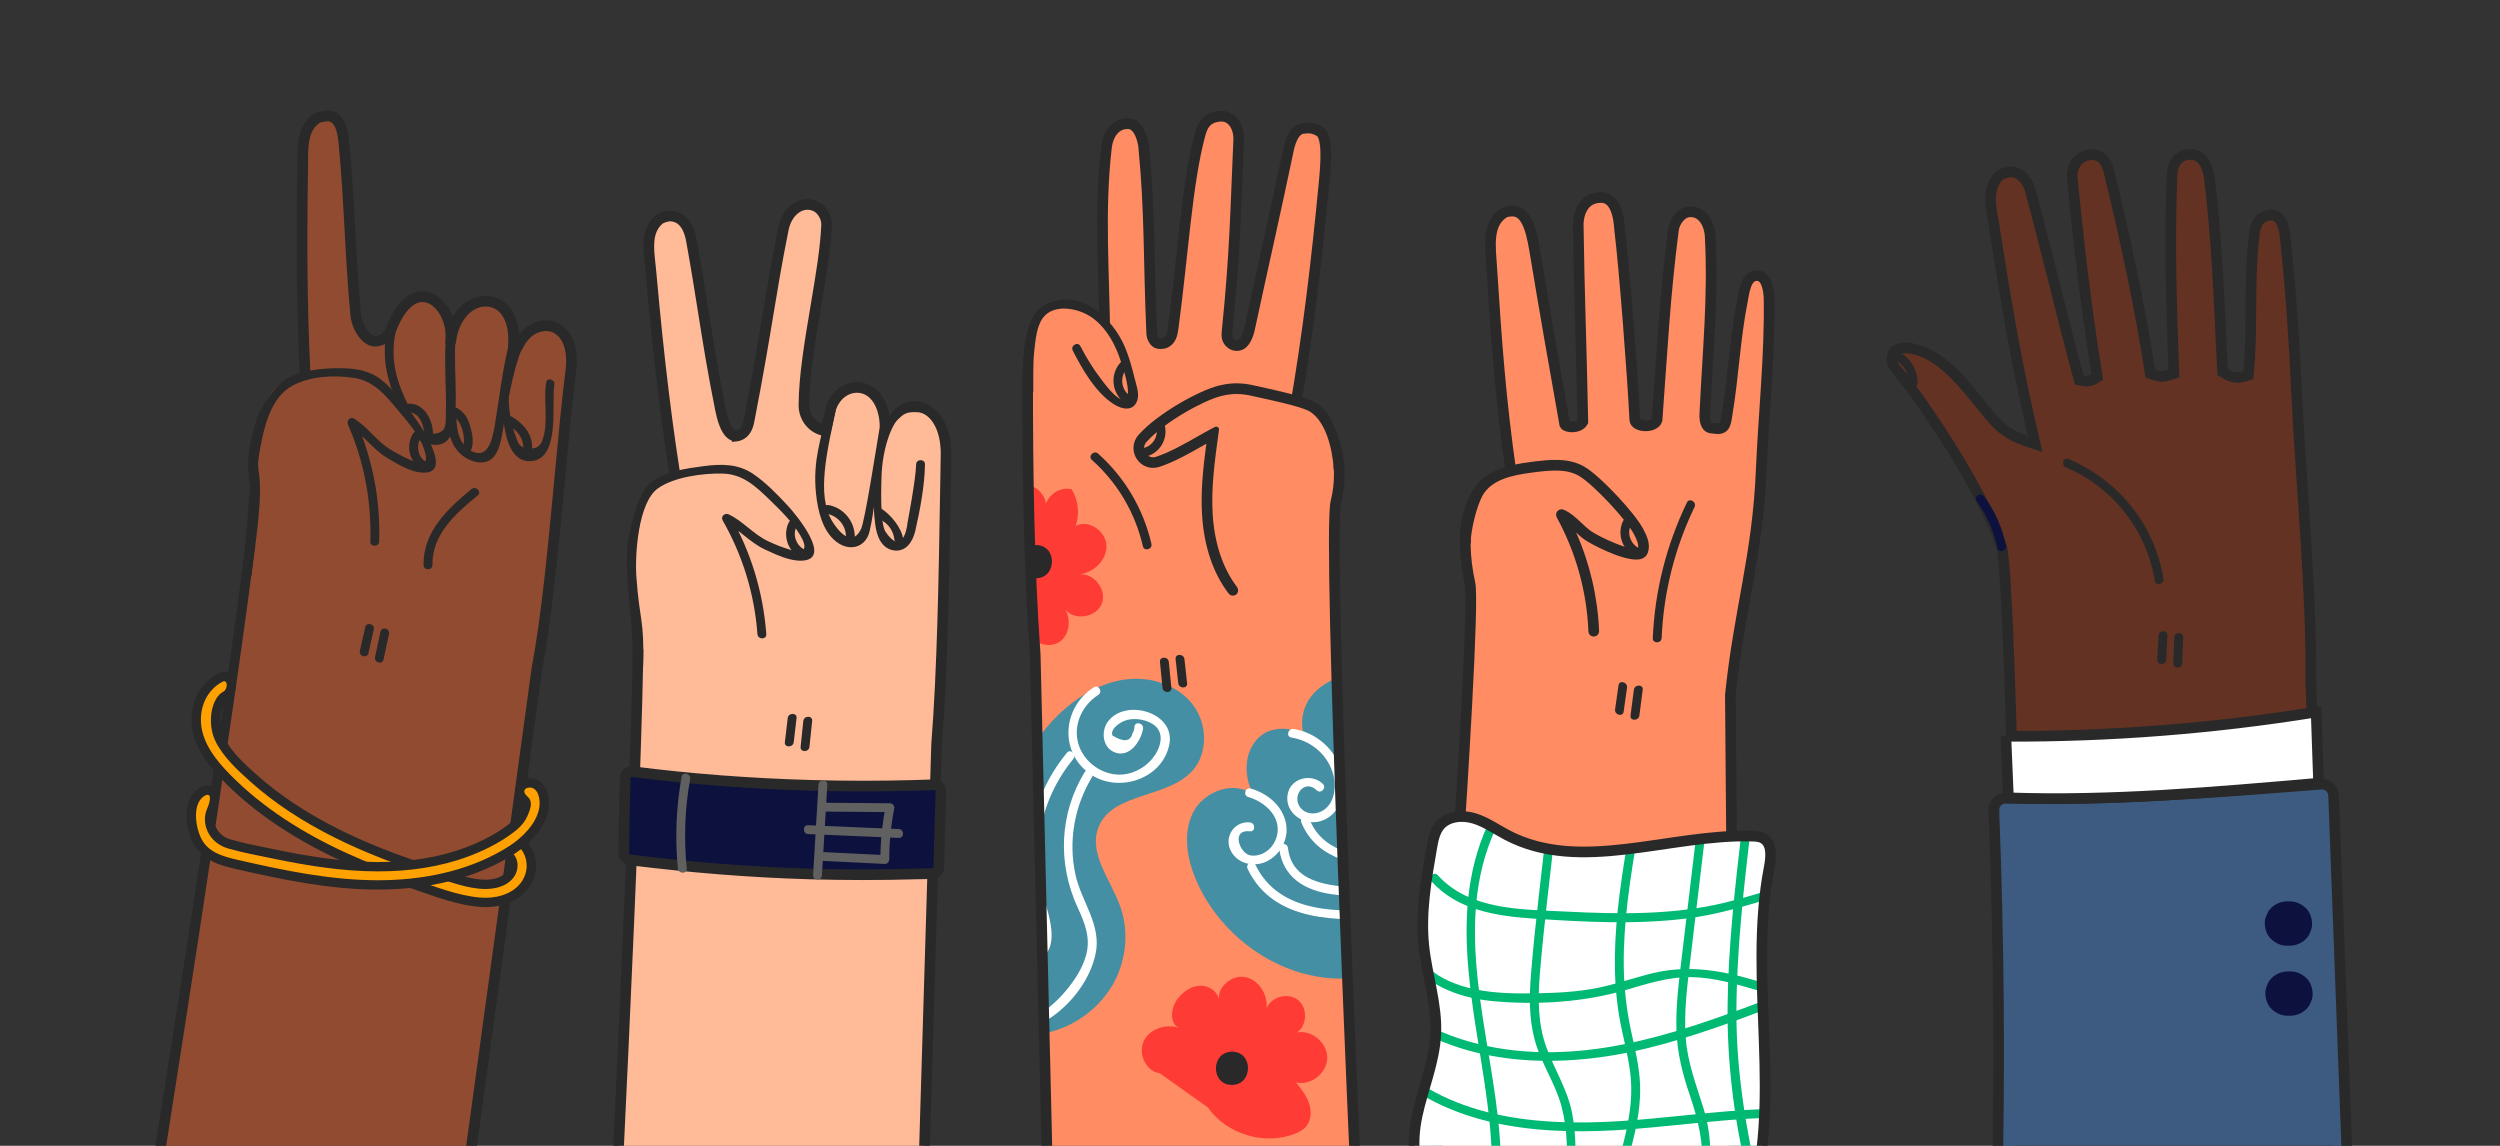 <?xml version="1.0" encoding="UTF-8"?><svg id="Layer_1" xmlns="http://www.w3.org/2000/svg" xmlns:xlink="http://www.w3.org/1999/xlink" viewBox="0 0 1200 550"><rect x="0" y="0" width="1200" height="550" fill="#333333" stroke="none"/><defs><style>.cls-1,.cls-2{fill:none;}.cls-3{clip-path:url(#clippath);}.cls-4,.cls-5,.cls-6,.cls-7,.cls-2{stroke:#292929;stroke-miterlimit:10;stroke-width:5.12px;}.cls-4,.cls-8{fill:#fff;}.cls-5,.cls-9{fill:#ff8c62;}.cls-10{fill:#00b972;}.cls-11{fill:#ff3b35;}.cls-12{fill:#ffa100;}.cls-13{fill:#ffba97;}.cls-14{fill:#914b31;}.cls-15,.cls-6{fill:#0c113e;}.cls-16{fill:#292929;}.cls-17{fill:#633223;}.cls-18{fill:#606060;}.cls-19{fill:#448fa3;}.cls-7{fill:#3d5a80;}.cls-20{clip-path:url(#clippath-4);}.cls-21{clip-path:url(#clippath-3);}.cls-22{clip-path:url(#clippath-5);}.cls-23{clip-path:url(#clippath-10);}</style><clipPath id="clippath"><rect class="cls-1" width="1200" height="550"/></clipPath><clipPath id="clippath-3"><path class="cls-5" d="M503.27,583.13l-6.37-268.73c-3.03-41.66-3.64-88.1-3.64-129.87,0-47.86,18.36-39.64,21.73-19.36,9.53-.82,5.83-.5,15.36-1.32-.33-33.26-2.82-62.2,.74-93.08,.71-6.14,4.22-11.7,10.65-11.4,5.23,.24,7,8.71,7.21,10.88,3.16,32.32,2.32,55,3.88,89.92,.07,1.65,.8,3.22,2.1,4.24,1.02,.8,3.39,.68,4.64,.02,2.43-1.29,3.11-3.86,3.48-6.58,4.7-34.64,6.67-70.29,13.1-93.71,1.84-6.69,5.57-7.97,9.25-8.32,6.4-.61,9.42,5.77,9.18,11.32-1.44,32.26-1.7,54.14-5.52,91.29-.28,2.74-.4,4.61,1.71,6.38,1.47,1.24,3.53,1.42,5.13,.43,1.91-1.19,3.3-4.69,3.77-6.89,6.75-31.45,12.16-54.77,18.75-86.24,.46-2.19,2.23-10.59,7.81-10.53,1.14,.01,3.46-.74,7.25,1.53,4.09,2.45,2.92,16,2.05,25.12-3.53,36.91-7.7,72.31-14.12,109.12,14.07-5.52,25.88,19.47,19.83,43.57-4.23,16.85,10,334.68,10,334.68l-147.94,7.55Z"/></clipPath><clipPath id="clippath-4"><path class="cls-11" d="M556.67,515.16c-6.66-.87-10.57-9.46-7.63-15.5,2.94-6.04,11.03-8.53,17.3-6.11-5.3-1.88-4.44-9.96-.92-14.34,2.67-3.32,6.52-5.99,10.78-6.09,4.26-.1,8.69,3.06,8.96,7.31-1.19-6.55,6.01-12.69,12.54-11.43,6.53,1.26,10.93,8.4,10.24,15.02,2.22-5.61,10.32-7.79,15.06-4.05,4.74,3.73,4.51,12.12-.42,15.59,7.14-1.32,14.65,5.06,14.5,12.32-.15,7.26-7.93,13.32-15,11.7,2.53,3.16,5.11,6.42,6.36,10.28,1.24,3.85,.87,8.5-1.97,11.39-1.3,1.32-3.01,2.18-4.73,2.87-14.62,5.87-32.95,.38-41.95-12.56l-23.12-16.41Z"/></clipPath><clipPath id="clippath-5"><path class="cls-11" d="M495.5,305.21c2.38,4.85,9.78,5.8,13.87,2.27,4.1-3.53,4.65-10.14,1.98-14.84,4.6,5.45,14.95,3.71,17.53-2.94,2.58-6.65-3.9-14.9-10.97-13.98,6.96-.74,13.41-6.8,13.19-13.8-.22-6.99-8.63-12.8-14.78-9.46,2-5.75,1.28-12.39-1.91-17.58-6.35-1.78-13.53,4.24-12.88,10.8,2.06-4.83-1.58-10.65-6.49-12.49-4.91-1.85-10.46-.63-15.3,1.39-6.2,2.6-11.86,6.5-16.47,11.39l32.23,59.24Z"/></clipPath><clipPath id="clippath-10"><path class="cls-4" d="M687.39,573.32c-9.42-9.53-9.96-24.76-7.16-37.87,2.8-13.1,8.32-25.72,8.94-39.1,.67-14.33-4.32-28.29-5.76-42.56-1.58-15.64,1.12-31.37,3.82-46.86,.66-3.8,1.41-7.79,3.91-10.72,3.84-4.51,10.76-5.1,16.43-3.4,5.67,1.71,10.57,5.25,15.81,8,35.23,18.52,77.85-.58,117.64,.52,1.82,.05,3.71,.16,5.29,1.05,4.47,2.51,3.88,9,2.91,14.04-10.51,54.58,7.47,112.97-10.16,165.69-1.15,3.44-2.57,7-5.43,9.24-3.08,2.41-7.23,2.81-11.13,3.07-38.04,2.53-76.38,.36-113.9-6.42l-21.21-14.69Z"/></clipPath></defs><g class="cls-3"><g><g><path class="cls-17" d="M1118.78,595.85l-9.6-268.64c.55-41.76-4.8-96.39-6.78-138.11-1.27-26.86-2.63-47.86-5.46-74.6-.32-3.01-1.04-11.62-7-11.25-7.87,.48-7.81,8.49-8.31,13.18-2.13,20.34-.3,43.28-2.42,63.62-4.71,1.57-7.21,1.88-12.38-1.52-1.63-33.07-2.6-62.21-6.25-92.5-.74-6.13-3.4-12.26-9.83-11.91-5.14,.28-7.98,4.51-8.18,9.73-1.29,34.83-.27,61.63,.88,95.45-4.08,1.12-5.05,2.41-11.31,.04-5.2-33.49-11.85-63.87-19.93-97.39-.49-2.03-2.61-8.64-9.31-7.61-6.35,.98-8.75,6.45-8.18,11.97,3.46,33.23,5.9,56.41,11.99,94.74-3.36,2.33-5.76,2.09-8.68,1.37-8.69-31.94-15-59.76-23.69-91.71-.57-2.08-3.52-8.02-8.99-8.21-1.27-.04-4.57,.77-5.49,1.64-6.88,6.46-3.91,16.47-2.5,25.5,5.72,36.63,10.91,67.16,19.51,103.53-14.37-4.67-16.76-7.35-26.46-19.37-9.05-11.21-20.46-25.57-34.83-26.74-3.01-.25-6.57,.33-7.31,4.07-.4,2.01,.23,4.08,1.54,5.65,15.9,18.99,43.45,61.93,50.93,85.63,5.23,16.57,9.89,334.68,9.89,334.68l148.13-1.25Z"/><path class="cls-2" d="M1118.78,595.85l-9.6-268.64c.55-41.76-4.8-96.39-6.78-138.11-1.27-26.86-2.63-47.86-5.46-74.6-.32-3.01-1.04-11.62-7-11.25-7.87,.48-7.81,8.49-8.31,13.18-2.13,20.34-.3,43.28-2.42,63.62-4.71,1.57-7.21,1.88-12.38-1.52-1.63-33.07-2.6-62.21-6.25-92.5-.74-6.13-3.4-12.26-9.83-11.91-5.14,.28-7.98,4.51-8.18,9.73-1.29,34.83-.27,61.63,.88,95.45-4.08,1.12-5.05,2.41-11.31,.04-5.2-33.49-11.85-63.87-19.93-97.39-.49-2.03-2.61-8.64-9.31-7.61-6.35,.98-8.75,6.45-8.18,11.97,3.46,33.23,5.9,56.41,11.99,94.74-3.36,2.33-5.76,2.09-8.68,1.37-8.69-31.94-15-59.76-23.69-91.71-.57-2.08-3.52-8.02-8.99-8.21-1.27-.04-4.57,.77-5.49,1.64-6.88,6.46-3.91,16.47-2.5,25.5,5.72,36.63,10.91,67.16,19.51,103.53-14.37-4.67-16.76-7.35-26.46-19.37-9.05-11.21-20.46-25.57-34.83-26.74-3.01-.25-6.57,.33-7.31,4.07-.4,2.01,.23,4.08,1.54,5.65,15.9,18.99,43.45,61.93,50.93,85.63,5.23,16.57,9.89,334.68,9.89,334.68l148.13-1.25Z"/></g><path class="cls-16" d="M991.67,224.39c22.68,9.48,38.77,30.32,42.68,54.51,.43,2.69,4.53,1.55,4.1-1.13-4.16-25.77-21.65-47.45-45.65-57.48-2.52-1.05-3.62,3.06-1.13,4.1h0Z"/><path class="cls-16" d="M1036.11,305.03c-.2,3.87-.4,7.75-.59,11.63-.14,2.74,4.11,2.73,4.25,0,.2-3.88,.4-7.75,.59-11.63,.14-2.74-4.11-2.73-4.25,0h0Z"/><path class="cls-16" d="M1043.67,305.92c-.16,4.15-.32,8.31-.48,12.46-.11,2.74,4.15,2.73,4.25,0,.16-4.15,.32-8.31,.48-12.46,.11-2.74-4.15-2.73-4.25,0h0Z"/><path class="cls-15" d="M948.77,240.55c5,6.76,8.3,14.19,9.95,22.44,.54,2.68,4.64,1.55,4.1-1.13-1.71-8.55-5.19-16.44-10.37-23.46-1.61-2.18-5.3-.06-3.67,2.15h0Z"/><path class="cls-16" d="M908.75,172.2c4.67,2.21,7.52,6.7,7.38,11.89-.08,2.74,4.17,2.73,4.25,0,.18-6.57-3.53-12.74-9.48-15.56-2.46-1.16-4.62,2.5-2.15,3.67h0Z"/><g><path class="cls-9" d="M832.98,626.41l-2.4-292.79c4.31-41.54,13.03-66.32,14.81-108.04,1.15-26.86,4.18-54.88,3.77-81.77-.05-3.02-.66-11.91-6.15-11.54-5.19,.35-5.86,8.18-6.77,12.81-3.44,17.46-4.2,35.49-7.14,53.24-.76,4.61-.77,7.93-5.42,7.39-.63-.07-1.32-.15-2.32-.27-2.72-.32-3.17-3.97-3.05-6.7,1.46-31.21,4.11-55.86,2.58-85.29-.32-6.17-3.9-12.46-10.3-11.73-2,.23-3.56,1.44-4.68,2.77-1.4,1.66-2.38,3.68-2.66,5.84-4.11,31.92-5.25,55.76-7.87,91.28-1.26,3.96-10.62,3.51-10.69-.16-.9-19.89-5.11-74.01-7.19-90.59-.26-2.07-.41-16.07-8.95-16.07-9.55,0-11.06,9.56-11.01,13.08,.46,33.4,1.45,55.71,2.22,94.6-1.94,3.34-8.02,2.77-8.68,1.24-5.78-32.6-9.04-50.98-14.45-83.64-1.93-11.64-4.69-19.31-11.38-18.72-1.26,.11-2.47,.24-3.53,.92-7.99,5.17-6.34,16.3-5.75,25.42,2.4,37,4.21,63.34,9.5,100.33-22.11,1.02-25.2,27.84-19.88,52.11,.93,4.24,.13,27.25-1.6,59.38-5.18,96.39-18.66,274.84-18.66,274.84l147.64,12.08Z"/><path class="cls-2" d="M832.98,626.41l-2.4-292.79c4.31-41.54,13.03-66.32,14.81-108.04,1.15-26.86,4.18-54.88,3.77-81.77-.05-3.02-.66-11.91-6.15-11.54-5.19,.35-5.86,8.18-6.77,12.81-3.44,17.46-4.2,35.49-7.14,53.24-.76,4.61-.77,7.93-5.42,7.39-.63-.07-1.32-.15-2.32-.27-2.72-.32-3.17-3.97-3.05-6.7,1.46-31.21,4.11-55.86,2.58-85.29-.32-6.17-3.9-12.46-10.3-11.73-2,.23-3.56,1.44-4.68,2.77-1.4,1.66-2.38,3.68-2.66,5.84-4.11,31.92-5.25,55.76-7.87,91.28-1.26,3.96-10.62,3.51-10.69-.16-.9-19.89-5.11-74.01-7.19-90.59-.26-2.07-.41-16.07-8.95-16.07-9.55,0-11.06,9.56-11.01,13.08,.46,33.4,1.45,55.71,2.22,94.6-1.94,3.34-8.02,2.77-8.68,1.24-5.78-32.6-9.04-50.98-14.45-83.64-1.93-11.64-4.69-19.31-11.38-18.72-1.26,.11-2.47,.24-3.53,.92-7.99,5.17-6.34,16.3-5.75,25.42,2.4,37,4.21,63.34,9.5,100.33-22.11,1.02-25.2,27.84-19.88,52.11,.93,4.24,.13,27.25-1.6,59.38-5.18,96.39-18.66,274.84-18.66,274.84l147.64,12.08Z"/></g><path class="cls-16" d="M776.88,328.95c-.55,3.84-1.09,7.68-1.64,11.53-.38,2.68,3.72,3.83,4.1,1.13,.55-3.84,1.09-7.68,1.64-11.52,.38-2.68-3.72-3.83-4.1-1.13h0Z"/><path class="cls-16" d="M784.25,331.09c-.53,4.12-1.07,8.24-1.6,12.37-.35,2.7,3.9,2.68,4.25,0,.53-4.12,1.07-8.25,1.6-12.37,.35-2.71-3.9-2.68-4.25,0h0Z"/><path class="cls-9" d="M703.43,256.95c0-6.61,2.74-14.39,5.94-20.17,4.9-8.86,15.72-11.16,25.77-12.44,8.35-1.06,17.32-2.24,24.49,2.16,7.11,4.37,23.05,21.35,26.95,28.74,1.53,2.9,3.1,6.24,1.99,9.32-1.89,5.24-21.44-4.16-26.05-7.29-4.56-3.09-7.88-8-12.91-10.2-.06-.03-.12,.04-.09,.09,9.38,17.09,14.74,36.38,15.52,55.87"/><path class="cls-16" d="M765,305.54c-1.37,0-2.5-1.08-2.56-2.46-.76-19.07-6.02-38-15.2-54.73-.54-.99-.39-2.21,.36-3.04,.76-.83,1.96-1.08,2.99-.64,3.4,1.48,5.99,3.93,8.49,6.3,1.62,1.53,3.15,2.98,4.84,4.12,1.76,1.19,6.63,3.82,11.96,5.92,6.56,2.59,9.52,2.64,10.31,2.41,.59-2.03-.62-4.59-1.91-7.04-3.69-7-19.26-23.59-26.02-27.75-6.35-3.9-14.62-2.85-22.63-1.83l-.2,.03c-9.88,1.25-19.61,3.47-23.85,11.13-2.71,4.91-5.66,16.47-5.67,22.95,0,1.41-.99-3.05-2.4-3.05l-.12,1.6c-1.41,0-2.56-1.15-2.56-2.56,0-6.33,2.35-14.33,6.26-21.41,5.35-9.67,16.47-12.31,27.69-13.74l.2-.03c8.47-1.07,18.07-2.29,25.95,2.55,7.58,4.66,23.73,21.88,27.87,29.72,1.79,3.4,3.58,7.36,2.13,11.39-.5,1.37-1.6,2.4-3.1,2.89-.71,.23-1.54,.33-2.45,.33-7.72,0-21.68-7.46-24.34-9.27-1.64-1.12-3.11-2.41-4.5-3.72,6.59,14.87,10.37,31.02,11.02,47.26,.06,1.41-1.04,2.6-2.46,2.66-.03,0-.07,0-.1,0Z"/><path class="cls-16" d="M779.18,249.85c-3.03,6.01-.86,13.59,5.14,16.83,2.41,1.3,4.56-2.37,2.15-3.67-3.87-2.09-5.63-7.01-3.61-11.01,1.23-2.44-2.44-4.59-3.67-2.15h0Z"/><g><path class="cls-9" d="M503.27,583.13l-6.37-268.73c-3.03-41.66-3.64-88.1-3.64-129.87,0-47.86,18.36-39.64,21.73-19.36,9.53-.82,5.83-.5,15.36-1.32-.33-33.26-2.82-62.2,.74-93.08,.71-6.14,4.22-11.7,10.65-11.4,5.23,.24,7,8.71,7.21,10.88,3.16,32.32,2.32,55,3.88,89.92,.07,1.65,.8,3.22,2.1,4.24,1.02,.8,3.39,.68,4.64,.02,2.43-1.29,3.11-3.86,3.48-6.58,4.7-34.64,6.67-70.29,13.1-93.71,1.84-6.69,5.57-7.97,9.25-8.32,6.4-.61,9.42,5.77,9.18,11.32-1.44,32.26-1.7,54.14-5.52,91.29-.28,2.74-.4,4.61,1.71,6.38,1.47,1.24,3.53,1.42,5.13,.43,1.91-1.19,3.3-4.69,3.77-6.89,6.75-31.45,12.16-54.77,18.75-86.24,.46-2.19,2.23-10.59,7.81-10.53,1.14,.01,3.46-.74,7.25,1.53,4.09,2.45,2.92,16,2.05,25.12-3.53,36.91-7.7,72.31-14.12,109.12,14.07-5.52,25.88,19.47,19.83,43.57-4.23,16.85,10,334.68,10,334.68l-147.94,7.55Z"/><g class="cls-21"><path class="cls-19" d="M652.08,469.12c-31.69,4.42-64.04-16.07-77.29-45.19-4.86-10.68-7.37-23.48-2.1-33.97,5.27-10.49,20.71-15.9,29.32-7.93-5.19-8.65-5.13-20.95,2.13-27.96,7.25-7.02,21.67-5.26,25.21,4.19-6.23-6.19-5.38-17.18,.07-24.06,5.45-6.88,14.27-10.26,22.94-11.68,26.09-4.27,54.16,7.81,68.99,29.7l-69.26,116.9Z"/><path class="cls-19" d="M485.37,494.49c5.06,2.83,11.3,2.6,16.96,1.31,12.96-2.94,24.71-11.21,31.49-22.64,6.77-11.44,8.35-25.92,3.78-38.4-4.62-12.62-15.24-25.25-10.3-37.75,6.61-16.73,32.94-13.67,45.01-27,7.72-8.53,7.24-22.67,.23-31.79-7.01-9.12-19.25-13.3-30.71-12.25-11.45,1.05-22.09,6.78-30.77,14.33-15.95,13.87-26.02,34.3-27.29,55.39-1.28,21.1,6.25,42.59,20.41,58.28l-18.81,40.51Z"/><path class="cls-8" d="M599.19,382.58c7.34,2.12,15.01,8.47,14.04,16.93-.47,4.12-2.87,7.93-6.61,9.95-1.9,1.02-4.67,1.58-6.79,1.04-4.93-1.24-8.96-12.53,.15-11.48,2.71,.31,2.69-3.94,0-4.25-7.1-.82-12.31,6.35-9.51,12.94,2.87,6.78,11.23,8.82,17.5,5.79,6.89-3.34,10.87-11.21,9.22-18.7-1.84-8.34-8.99-14.04-16.88-16.32-2.63-.76-3.76,3.34-1.13,4.1h0Z"/><path class="cls-8" d="M619.83,354.01c9.7,1.56,17.78,8.47,20.22,18.14,1.65,6.53,.13,15.63-7.33,17.92-3.66,1.12-7.53-.15-9.29-3.6-2.85-5.6,3.27-12.36,8.56-7.15,1.95,1.92,4.96-1.08,3.01-3.01-5.41-5.33-15.51-2.97-16.93,4.96-1.59,8.89,7.78,15.31,15.78,12.9,10.12-3.05,12.65-15.01,10.03-24.08-3.06-10.56-12.14-18.45-22.92-20.19-2.68-.43-3.83,3.67-1.13,4.1h0Z"/><path class="cls-8" d="M598.86,417.06c12.23,25.69,43.55,25.35,67.77,23.35,2.71-.22,2.73-4.48,0-4.25-22.73,1.88-52.55,3.03-64.1-21.24-1.18-2.47-4.84-.31-3.67,2.15h0Z"/><path class="cls-8" d="M613.99,407.08c1.63,13.99,12.23,20.34,25.3,22.15,9.49,1.31,19.11,2.16,28.64,3.1,5.04,.49,10.43,1.1,13.31-3.84,1.38-2.37-2.29-4.51-3.67-2.15-2.39,4.09-11.4,1.54-15.03,1.15-5.84-.62-11.67-1.24-17.51-1.87-12.08-1.3-25.12-4.16-26.8-18.55-.31-2.69-4.57-2.72-4.25,0h0Z"/><path class="cls-8" d="M624.62,394.75c7.68,18.79,28.53,21.32,46.44,21.98,2.74,.1,2.73-4.15,0-4.25-15.58-.57-35.5-2.13-42.34-18.86-1.02-2.5-5.14-1.41-4.1,1.13h0Z"/><path class="cls-8" d="M525.03,329.9c-14.7,9.34-16.77,30.32-2.46,41.13,13.29,10.04,35.19,3.5,38.71-13.64,3.16-15.35-20.89-22.4-29.42-11.12-3.34,4.42-2.8,12.02,2.6,14.6,7.35,3.49,13.12-4.84,14.2-11.03,.47-2.68-3.63-3.83-4.1-1.13-.06,1.25-.4,2.41-1.02,3.49-1.06,3.82-4.24,4.11-9.54,.87-1.25-2.93,3.16-5.96,5.3-6.9,4.29-1.87,10.33-1.07,14.19,1.5,6.17,4.1,3.42,11.99-.46,16.58-3.03,3.59-7.19,6.14-11.8,7.17-9.75,2.16-20.17-4.24-23.36-13.57-3.16-9.25,1.31-19.22,9.29-24.29,2.3-1.46,.17-5.14-2.15-3.67h0Z"/><path class="cls-8" d="M520.55,370.75c-12.06,19.92-12.96,43.76-3.3,64.8,3.58,7.79,6.48,14.87,3.92,23.5-2.12,7.11-6.77,13.59-11.74,18.99-9.99,10.84-24.35,17.61-38.91,12.17-2.57-.96-3.67,3.15-1.13,4.1,23.96,8.95,51.49-13.07,56.49-36.44,2.98-13.97-6.86-25.06-9.69-38.15-3.48-16.11-.46-32.79,8.04-46.83,1.42-2.35-2.25-4.49-3.67-2.15h0Z"/><path class="cls-8" d="M495.69,462.25c17.57-6.25,4.5-29.11,2.97-41.13-2.57-20.3,3.51-41.04,16.5-56.81,1.73-2.1-1.27-5.12-3.01-3.01-9.87,11.98-16.05,26.29-17.81,41.74-.88,7.73-.62,15.55,.82,23.2,1.6,8.53,11.97,27.43-.61,31.91-2.56,.91-1.46,5.02,1.13,4.1h0Z"/><g><path class="cls-11" d="M556.67,515.16c-6.66-.87-10.57-9.46-7.63-15.5,2.94-6.04,11.03-8.53,17.3-6.11-5.3-1.88-4.44-9.96-.92-14.34,2.67-3.32,6.52-5.99,10.78-6.09,4.26-.1,8.69,3.06,8.96,7.31-1.19-6.55,6.01-12.69,12.54-11.43,6.53,1.26,10.93,8.4,10.24,15.02,2.22-5.61,10.32-7.79,15.06-4.05,4.74,3.73,4.51,12.12-.42,15.59,7.14-1.32,14.65,5.06,14.5,12.32-.15,7.26-7.93,13.32-15,11.7,2.53,3.16,5.11,6.42,6.36,10.28,1.24,3.85,.87,8.5-1.97,11.39-1.3,1.32-3.01,2.18-4.73,2.87-14.62,5.87-32.95,.38-41.95-12.56l-23.12-16.41Z"/><g class="cls-20"><path class="cls-16" d="M591.28,520.76c10.27,0,10.38-15.95,.12-15.95s-10.38,15.95-.12,15.95h0Z"/><path class="cls-15" d="M495.74,280.46c10.27,0,10.38-15.95,.11-15.95s-10.38,15.95-.11,15.95h0Z"/></g></g><g><path class="cls-11" d="M495.5,305.21c2.38,4.85,9.78,5.8,13.87,2.27,4.1-3.53,4.65-10.14,1.98-14.84,4.6,5.45,14.95,3.71,17.53-2.94,2.58-6.65-3.9-14.9-10.97-13.98,6.96-.74,13.41-6.8,13.19-13.8-.22-6.99-8.63-12.8-14.78-9.46,2-5.75,1.28-12.39-1.91-17.58-6.35-1.78-13.53,4.24-12.88,10.8,2.06-4.83-1.58-10.65-6.49-12.49-4.91-1.85-10.46-.63-15.3,1.39-6.2,2.6-11.86,6.5-16.47,11.39l32.23,59.24Z"/><g class="cls-22"><path class="cls-16" d="M497.19,277.57c10.27,0,10.38-15.95,.11-15.95s-10.38,15.95-.11,15.95h0Z"/></g></g></g><path class="cls-2" d="M503.27,583.13l-6.37-268.73c-3.03-41.66-3.64-88.1-3.64-129.87,0-47.86,18.36-39.64,21.73-19.36,9.53-.82,5.83-.5,15.36-1.32-.33-33.26-2.82-62.2,.74-93.08,.71-6.14,4.22-11.7,10.65-11.4,5.23,.24,7,8.71,7.21,10.88,3.16,32.32,2.32,55,3.88,89.92,.07,1.65,.8,3.22,2.1,4.24,1.02,.8,3.39,.68,4.64,.02,2.43-1.29,3.11-3.86,3.48-6.58,4.7-34.64,6.67-70.29,13.1-93.71,1.84-6.69,5.57-7.97,9.25-8.32,6.4-.61,9.42,5.77,9.18,11.32-1.44,32.26-1.7,54.14-5.52,91.29-.28,2.74-.4,4.61,1.71,6.38,1.47,1.24,3.53,1.42,5.13,.43,1.91-1.19,3.3-4.69,3.77-6.89,6.75-31.45,12.16-54.77,18.75-86.24,.46-2.19,2.23-10.59,7.81-10.53,1.14,.01,3.46-.74,7.25,1.53,4.09,2.45,2.92,16,2.05,25.12-3.53,36.91-7.7,72.31-14.12,109.12,14.07-5.52,25.88,19.47,19.83,43.57-4.23,16.85,10,334.68,10,334.68l-147.94,7.55Z"/></g><path class="cls-16" d="M564.28,316.38c.43,3.86,.86,7.71,1.28,11.57,.3,2.69,4.55,2.72,4.25,0-.43-3.86-.86-7.71-1.28-11.57-.3-2.69-4.55-2.72-4.25,0h0Z"/><path class="cls-16" d="M556.78,317.72c.41,4.14,.81,8.27,1.22,12.41,.27,2.7,4.52,2.73,4.25,0-.41-4.14-.82-8.27-1.22-12.41-.27-2.7-4.52-2.73-4.25,0h0Z"/><path class="cls-9" d="M641.02,222.17c-.78-9.95-2.38-21.35-10.8-26.72-4.26-2.72-9.49-4.71-14.51-5.22-12.63-1.27-18.15-5.75-30.43-2.57-8.53,2.21-27.71,12.58-36.83,22.73-4.77,5.31,.49,13.51,7.27,11.28,9.37-3.08,19.79-9.83,26.55-13.39-1.76,12.85-3.52,25.8-2.73,38.74,.8,12.94,4.35,26.04,12.25,36.32"/><path class="cls-16" d="M591.79,285.91c-.77,0-1.53-.34-2.03-1-7.43-9.67-11.85-22.71-12.77-37.73-.71-11.48,.56-22.94,2.05-34.12,0-.03-.03-.05-.05-.04-.49,.28-.99,.56-1.49,.85-6.16,3.51-13.83,7.88-20.97,10.23-4.14,1.36-8.51-.17-10.89-3.81-2.4-3.67-2.03-8.34,.91-11.61,9.6-10.68,29.29-21.21,38.09-23.49,8.65-2.24,14.17-.95,20.56,.54,3.24,.76,21.64,4.53,26.41,7.57,9,5.74,11.07,17.18,11.97,28.68,.11,1.41-.34,5.5-1.75,5.61-1.42,.11-1.57-1.77-1.68-3.18-.74-9.48-3.83-22.03-11.3-26.79-4.11-2.62-21.58-6.14-24.82-6.9-5.96-1.39-10.67-2.5-18.11-.57-8.31,2.15-26.9,12.32-35.57,21.96-1.69,1.88-1.33,4.02-.43,5.39,.88,1.35,2.66,2.52,5,1.75,6.65-2.18,14.07-6.41,20.03-9.81,2.21-1.26,4.29-2.45,6.12-3.41l2.08-1.09c.97-.51,2.12,.29,1.97,1.38l-.32,2.32c-1.72,12.54-3.49,25.5-2.71,38.24,.86,13.91,4.87,25.93,11.61,34.78,.87,1.14,.8,2.81-.32,3.7-.47,.38-1.04,.56-1.6,.56Z"/><path class="cls-9" d="M493.39,187.66c.16-18.18,1.72-34.82,7.8-38.67,4.58-2.91,10.41-3.56,15.68-2.26,8.25,2.05,14.83,8.56,18.91,16.02,4.39,8.03,6.29,17.17,8.28,26.08,.31,1.39,.1,2.9-.78,4.03-1.55,1.99-3.75,1.32-5.54,.49-10.07-4.68-20.97-26.1-20.97-26.1l-23.39,20.41Z"/><path class="cls-16" d="M495.97,188.42c.08-6.5-.21-13.78,.51-20.25,.54-4.83,1.1-11.68,4.21-15.71,5.24-6.8,16.63-4.53,22.77-.49,6.45,4.24,10.64,11.07,13.36,18.13,.97,2.52,7.71,20.79,2.89,21.75-3.52,.7-9.71-7.94-11.45-10.23-3.66-4.82-6.88-10.06-9.65-15.44-1.25-2.44-4.92-.29-3.67,2.15,4.63,9.02,10.76,19.79,19.39,25.5,3.99,2.64,9.78,4.04,11.62-1.81,1.05-3.34-.72-7.85-1.5-11.07-1.2-4.94-2.55-9.85-4.56-14.54-5.98-13.94-21.29-28.13-37.48-20.48-13.05,6.17-10.99,30.11-11.14,41.72-.03,2.74,4.22,2.74,4.25,0l.45,.76Z"/><path class="cls-16" d="M537.82,174.01c-5.27,5.8-4.17,14.98,2.19,19.47,2.24,1.58,4.37-2.1,2.15-3.67-4.08-2.88-4.66-9.13-1.34-12.8,1.84-2.02-1.16-5.04-3.01-3.01h0Z"/><path class="cls-16" d="M550.3,219.07c6.4-1.63,10.3-8.27,8.85-14.66-.61-2.67-4.71-1.54-4.1,1.13,.95,4.17-1.79,8.38-5.88,9.42-2.65,.68-1.53,4.78,1.13,4.1h0Z"/><path class="cls-16" d="M524.1,220.75c12.38,11.1,20.73,25.23,24.48,41.43,.62,2.66,4.72,1.54,4.1-1.13-3.9-16.85-12.7-31.76-25.57-43.3-2.03-1.82-5.05,1.18-3.01,3.01h0Z"/><path class="cls-16" d="M797.58,306.28c.96-21.92,6.27-43.14,15.8-62.9,1.18-2.45-2.48-4.61-3.67-2.15-9.86,20.45-15.39,42.36-16.38,65.05-.12,2.74,4.13,2.73,4.25,0h0Z"/><g><path class="cls-13" d="M441.48,626.01l8.09-268.69c3.3-41.63,3.76-97.04,4.53-138.8,.46-25.23-20.92-30.23-26.46-14.01-.66,1.93-2.8,1.61-2.83-.24-.42-25.09-27.54-24.07-27.62,.9,0,.97-.92,1.67-1.86,1.45l-.11-.03c-5.6-1.32-9.38-6.4-9.35-12.16,.11-25.67,9.97-62.55,10.89-86.64,.13-3.31-2.17-7.32-5.16-8.74-6.41-3.05-13.76,1.64-15.62,10.9-6.57,32.72-7.55,46.09-16.51,92.29-.95,4.93-3.43,6.63-5.82,7.03-.32,.05,.06,0,0,0-4.82,.29-6.94-8.35-7.89-13.07-5.98-29.5-8.48-50.98-13.86-80.6-1.95-10.76-7.37-11.74-10.16-11.93-1.18-.08-4.37,.88-5.27,1.64-7.15,6.02-4.88,15.92-4.08,24.96,3.3,36.93,7.24,72.36,13.43,109.21-14.03-5.61-26.01,19.3-20.11,43.44,4.12,16.88-12.14,334.61-12.14,334.61l147.89,8.49Z"/><path class="cls-16" d="M443.96,628.72l-153.06-8.79,.13-2.54c5.62-109.77,15.4-320.81,12.21-333.87-4.09-16.73-.1-35.49,9.27-43.64,3.12-2.71,6.62-3.98,10.17-3.74-5.14-31.28-9.12-64.07-12.83-105.65-.11-1.18-.24-2.37-.37-3.56-.89-8.2-1.91-17.48,5.34-23.58,1.49-1.25,5.38-2.36,7.1-2.23,6.69,.47,10.9,5.19,12.5,14.03,2.25,12.4,4.01,23.42,5.7,34.08,2.4,15.09,4.67,29.34,8.14,46.47,2.05,10.1,4.47,10.99,5.14,11.03,.85-.16,2.75-.78,3.56-4.96,4.61-23.77,7.12-38.94,9.33-52.33,2.14-12.92,3.98-24.07,7.18-39.98,1.17-5.81,4.34-10.39,8.71-12.58,3.39-1.7,7.13-1.74,10.52-.12,3.88,1.85,6.78,6.75,6.61,11.15-.43,11.33-2.75,25.09-5.21,39.67-2.76,16.38-5.62,33.32-5.68,46.89-.02,4.24,2.3,7.51,6.04,8.91,2.16-7.77,2.14-10.48,5.15-14.16,2.99-3.67,7.21-5.79,11.55-5.82,.03,0,.06,0,.09,0,6.77,0,14.06,5.15,15.75,16.4,3.2-5.32,8.47-8,14.26-6.98,7.87,1.38,15.68,9.88,15.38,25.77-.11,6.16-.22,12.62-.33,19.29-.65,39.4-1.39,84.05-4.2,119.61l-8.16,271.25Zm-147.68-13.61l142.73,8.2,8.01-266.12v-.06c2.81-35.41,3.55-80.01,4.2-119.35,.11-6.67,.22-13.13,.33-19.29,.24-12.86-5.35-20.33-11.15-20.63-5.47-.29-6.53,.94-9.13,3.11-9.51,7.94-3.76,7.68-5.72,7.37-1.9-.3-3.25-1.95-3.29-4.01-.13-7.63-3.62-15.81-10.97-15.81h-.07c-3.75,.03-7.71,2.48-9.85,7.68-.99,2.4-2.17,11.4-3.15,12.17-.98,.77-2.25,1.05-3.46,.76l-.12-.03c-6.69-1.57-11.34-7.6-11.31-14.66,.06-13.99,2.95-31.14,5.75-47.72,2.43-14.4,4.72-28.01,5.14-39.01,.09-2.35-1.67-5.37-3.7-6.34-1.96-.94-4.05-.91-6.03,.08-2.9,1.45-5.14,4.82-5.98,9.01-3.18,15.82-5.02,26.94-7.15,39.81-2.22,13.42-4.74,28.63-9.36,52.47-1.34,6.9-5.46,8.64-7.85,9.06-.11,.02-.22,.04-.34,.05l-2.47,.26-.09-.62c-5.39-1.92-7.24-11.05-7.99-14.78-3.49-17.23-5.77-31.54-8.18-46.68-1.69-10.63-3.45-21.63-5.68-33.97-1.71-9.41-5.99-9.71-7.82-9.84h0c-.7,0-2.91,.68-3.48,1.07-5.13,4.31-4.34,11.49-3.51,19.08,.13,1.23,.27,2.45,.38,3.66,3.85,43.11,7.98,76.73,13.4,109.01l.75,4.49-4.23-1.69c-3.1-1.24-6.14-.6-9.01,1.9-6.93,6.02-11.68,22.08-7.66,38.56,4.01,16.43-10.3,300.6-11.94,332.81Z"/></g><path class="cls-16" d="M378.1,344.69c-.45,3.85-.9,7.71-1.36,11.56-.32,2.71,3.94,2.69,4.25,0,.45-3.85,.91-7.71,1.36-11.56,.32-2.71-3.94-2.69-4.25,0h0Z"/><path class="cls-16" d="M385.59,346.08c-.43,4.13-.87,8.27-1.3,12.4-.29,2.72,3.97,2.7,4.25,0,.43-4.13,.87-8.27,1.3-12.4,.29-2.72-3.97-2.7-4.25,0h0Z"/><path class="cls-13" d="M306.7,312.01c-.32-13.82-3.18-28.33-3.5-42.16-.15-6.61,2.62-25.7,5.68-31.55,4.69-8.98,15.44-11.54,25.46-13.06,8.32-1.26,17.26-2.66,24.54,1.57,7.22,4.2,23.56,20.79,27.64,28.07,1.6,2.86,3.25,6.16,2.21,9.27-1.76,5.29-21.53-3.64-26.22-6.66-4.69-3.02-8.15-7.92-13.34-9.95,9.86,16.9,15.72,36.11,16.97,55.64l-59.44,8.83Z"/><path class="cls-16" d="M308.69,319.61c.65-22.49-1.68-20.94-3.24-42.9-.73-10.26,.81-35.79,10.52-42.42,7.94-5.42,21.25-7.13,30.59-6.98,9.85,.15,16.06,6,22.72,12.45,5.25,5.09,10.94,10.61,14.69,16.94,1.46,2.46,4.08,7.13-.15,8.12-1.25,.29-3.6-.69-4.76-1.03-3.57-1.03-7.05-2.45-10.41-4.03-7.05-3.31-11.88-9.55-18.85-12.86-1.85-.88-4.02,.95-2.91,2.91,9.6,16.83,15.25,35.24,16.68,54.57,.2,2.71,4.46,2.73,4.25,0-1.49-20.07-7.29-39.23-17.26-56.71-.97,.97-1.94,1.94-2.91,2.91,7.14,3.39,12.17,9.79,19.5,13.16,5.28,2.43,11.8,5.63,17.77,5.38,15.08-.65-2.92-22.23-6.76-26.36-5.08-5.47-10.55-11.15-16.76-15.35-7.11-4.81-15.24-4.77-23.49-3.68-8.73,1.15-18.48,2.42-25.64,8.02-6.42,5.02-10.92,24.84-11.26,32.68-.87,20.18,3.49,35.04,2.62,54.75-.12,2.73,3.11,7.28,3.05,4.53l2.01-4.1Z"/><path class="cls-16" d="M378.57,250.82c-2.88,6.06-.62,13.62,5.48,16.72,2.43,1.24,4.59-2.43,2.15-3.67-3.9-1.98-5.88-6.84-3.95-10.9,1.17-2.46-2.5-4.62-3.67-2.15h0Z"/><path class="cls-16" d="M394.39,206.28c.84,2.29-4.53,13.77-2.7,30.69,.86,7.98,2.97,17.83,9.76,23.07,6.6,5.09,14.17,2.48,15.9-4.85,3.21-13.58,1.21-16.2,2.75-3.57,.65,5.31,2.78,11.63,8.9,12.57,5.9,.91,9.19-4.34,10.34-9.38,2.29-10.08,4.47-21.6,4.65-31.88,.05-2.74-4.2-2.74-4.25,0-.13,7.03-4.1,27.83-4.1,27.83-.34,3.95-2.93,15.79-10.57,4.52-2.72-4.02-2.07-21.92-1.93-26.82,.34-11.86,4.42-24.82,8.91-28.19,1.88-1.41-9.27,1.87-9.69,4.25-1.6,9.22-7.17,45.72-9.11,49.54-4.83,9.49-11.73-.54-13.73-3.76-7.8-12.59-2.55-33.94,2.27-56.14,.58-2.67-5.97,2.02-5.96,4.76l-1.45,7.36Z"/><path class="cls-16" d="M396.54,246.53c5.3,.91,9.38,5.31,9.5,10.76,.06,2.73,4.32,2.74,4.25,0-.17-7.2-5.46-13.63-12.63-14.86-2.68-.46-3.83,3.64-1.13,4.1h0Z"/><path class="cls-16" d="M423.56,249.96c3.16,1.92,5.32,5.16,5.71,8.87,.28,2.7,4.53,2.72,4.25,0-.54-5.25-6.1-12.02-10.63-14.78-2.34-1.43-1.66,4.49,.67,5.92h0Z"/><g><path class="cls-14" d="M221.19,587.75l36.46-266.32c7.68-41.05,11.16-102.04,16.34-143.48,3.13-25.04-18.16-27.39-25.37-11.86-.86,1.85-2.31,1.49-2.17-.35,2.09-28.87-27.36-26.84-30.08-2.02-.11,.96,0,0,.06-1.92,.52-16.65-18.1-32.33-29.05-2.85-1.75,4.71-7.38,4.84-7.43,4.84-4.82-.23-8.72-7.54-9.17-12.35-2.82-29.97-2.8-51.85-5.62-81.82-.21-2.26-.66-13.9-7.77-13.96-1.18-.01-4.29,.45-5.27,1.11-7.75,5.23-6.69,15.27-6.84,24.35-.63,37.07-.46,72.72,1.8,110.01-13.36-7.06-27.9,16.44-24.59,41.07,2.32,17.22-47.47,331.45-47.47,331.45l146.16,24.09Z"/><path class="cls-16" d="M223.37,590.7l-151.27-24.93,.4-2.51c17.2-108.56,50.22-317.55,47.46-330.71-3.63-17.29,4.66-40.17,14.85-47.28,3.39-2.36,6,1.62,9.5,2.23-1.8-31.64-2.29-64.67-1.58-106.42,.02-1.08,.02-2.18,.02-3.29,0-8.34,.01-17.79,7.95-23.14,1.79-1.2,5.74-1.54,6.72-1.55,5.97,.05,9.42,5.36,10.25,15.78,.02,.2,.03,.37,.04,.5,1.42,15.03,2.13,28.24,2.82,41.01,.69,12.72,1.4,25.87,2.8,40.81,.39,4.13,3.73,9.78,6.65,10.03,.57-.03,3.96-.36,5-3.17,6.6-17.77,15.39-18.89,20.04-17.98,5.4,1.06,10,5.82,12.33,12.01,4.13-7.19,11.02-10.56,17.2-10,6.55,.6,13.74,5.85,14.5,18.46,4.31-5.39,10.75-7.96,16.68-6.26,6.44,1.85,12.66,9.12,10.8,23.97-1.9,15.21-3.56,32.9-5.31,51.64-3.03,32.39-6.17,65.88-11.04,91.93l-36.81,268.87Zm-145.42-29.16l141.06,23.25,36.12-263.78v-.06c4.85-25.83,7.97-59.23,11-91.53,1.76-18.77,3.42-36.51,5.33-51.8,1.22-9.74-1.52-16.8-7.14-18.41-4.25-1.22-10.2,1.12-13.38,7.95-1.15,2.47-3.12,2.95-4.46,2.6-1.41-.37-2.76-1.81-2.59-4.21,.76-10.54-3.09-17.75-9.81-18.36-8.26-.76-14.2,7.95-15.17,16.8-.31,2.78-2.55,2.67-2.8,2.65-.1,0-2.49-.24-2.33-2.95,.02-.35,.06-1.04,.09-1.97,.24-7.78-4.35-15.55-9.83-16.62-5.21-1.02-10.4,4.35-14.26,14.74-2.13,5.74-8.42,6.58-9.97,6.51-6.34-.3-11.02-8.74-11.57-14.66-1.42-15.03-2.13-28.24-2.82-41.01-.69-12.72-1.4-25.87-2.8-40.81-.01-.15-.03-.35-.05-.57-.58-7.32-2.33-11.04-5.19-11.07-1.03-.02-3.32,.41-3.87,.7-5.63,3.8-5.64,11.12-5.64,18.87,0,1.13,0,2.26-.02,3.37-.73,43.28-.18,77.15,1.79,109.82l.27,4.54-4.03-2.13c-2.95-1.56-6.04-1.25-9.16,.94-7.52,5.25-13.95,20.72-11.69,37.53,2.26,16.76-42.04,297.82-47.08,329.68ZM246.22,165.16h0Z"/></g><path class="cls-16" d="M175.32,301.04c-.86,3.78-1.71,7.57-2.57,11.35-.6,2.66,3.5,3.8,4.1,1.13,.86-3.78,1.71-7.57,2.57-11.35,.6-2.67-3.49-3.8-4.1-1.13h0Z"/><path class="cls-16" d="M182.62,303.21c-.87,4.07-1.74,8.13-2.61,12.2-.57,2.67,3.53,3.81,4.1,1.13,.87-4.07,1.74-8.13,2.61-12.2,.57-2.67-3.53-3.81-4.1-1.13h0Z"/><path class="cls-14" d="M119.83,262.4c1.14-13.78,3.96-40.3,5.1-54.08,.55-6.59,1.2-13.49,4.86-18.99,5.61-8.44,16.58-9.84,26.7-10.29,8.41-.37,17.45-.82,24.23,4.16,6.73,4.94,21.23,23.16,24.51,30.84,1.29,3.01,2.58,6.47,1.22,9.45-2.31,5.07-21.03-5.9-25.37-9.39-4.34-3.49-7.27-8.74-12.21-11.31,8.01,17.85,11.81,37.57,10.99,57.12l-60.04,2.49Z"/><path class="cls-16" d="M120.63,276.63c2.29-18.15,5.58-38.71,3.53-50.44-.67-3.82,.15-7.72,.77-11.16,1.81-10.02,5.11-24.47,15.58-29.99,8.69-4.58,20.01-5.09,29.53-3.62,9.24,1.42,14.7,7.98,20.37,14.77,4.61,5.53,10.8,12.34,13.13,19.34,3.03,9.1-1.9,7.27-7.21,4.96-3.1-1.35-6.1-3.01-8.99-4.76-6.66-4.05-10.79-10.75-17.38-14.78-1.98-1.21-3.7,1.11-2.91,2.91,7.75,17.75,11.31,36.7,10.7,56.05-.09,2.74,4.17,2.73,4.25,0,.64-20.15-3.21-39.73-11.28-58.2-.97,.97-1.94,1.94-2.91,2.91,6.74,4.12,11.07,11.02,18,15.15,4.86,2.9,11.28,6.9,17.14,7.11,15.33,.57-1.81-23.87-5.1-28.15-4.4-5.74-9.09-11.84-14.77-16.38-6.95-5.56-15.75-5.84-24.27-5.53-8.25,.3-19.27,1.96-25.15,8.11-12.32,12.91-12.45,24.11-13.57,31.85-.72,5,2.08-5.05,1.53,0-1.64,15.16-2.63,30.5-3.9,45.61-.23,2.73-.29,13.6-.06,10.89l2.99,3.35Z"/><path class="cls-16" d="M198.21,208.2c-3.55,5.8-1.67,13.47,3.99,17.14,2.3,1.49,4.44-2.18,2.15-3.67-3.75-2.44-4.77-7.55-2.46-11.32,1.43-2.34-2.24-4.48-3.67-2.15h0Z"/><path class="cls-16" d="M185.69,158.8c-2.8,14.2,.55,25.99,7.09,38.91,1.24,2.44,4.9,.29,3.67-2.15-6-11.86-9.23-22.59-6.66-35.64,.53-2.67-2.13-6.01-2.66-3.32l-1.44,2.19Z"/><path class="cls-16" d="M200.43,210.8c6.62,3.79,14.35,4.7,16.81-4.12,3.5-12.58-.44-35.76,2.02-48.61,.51-2.67-4.22-1.96-4.74,.73-1.37,7.15-.7,21.69-.54,28.94,.08,3.51,.19,7.03,.02,10.54-.12,2.36,.32,5.9-1.09,7.8-1.91,2.59-7.26,2.79-10.33,1.04-2.38-1.36-4.52,2.31-2.15,3.67h0Z"/><path class="cls-16" d="M214.85,197.71c-.19,6.88,.52,14.34,5.55,19.55,3.35,3.47,9.37,6.14,14.12,3.94,5.42-2.51,6.37-12.03,7.23-17.08,4.08-24.18,7.49-36.28,10.98-40.29,3.09-3.56-6.45-4.71-8.02,.17-3.11,9.67-5.62,31.4-7.42,41.24-1.1,5.99-3.17,15.57-11.28,11.07-6.53-3.62-7.08-12.07-6.91-18.61,.07-2.74-4.18-2.74-4.25,0h0Z"/><path class="cls-16" d="M241.22,191.03c-.19,9.22,.87,32.42,14.65,30.19,13.07-2.12,8.76-27.41,10.24-36.46,.44-2.68-3.49-3.83-3.94-1.13-1.45,8.81,1.28,18.92-1.74,27.35-.04,.12-.08,.23-.11,.35v.05c-.6,2.3-2.64,3.86-4.93,3.83-.77-.01-1.54-.02-2.32-.04-1.82-.03-3.51-1.06-4.35-2.75-1.18-2.38-2.03-5.6-2.51-7.21-1.67-5.59-2.17-11.33-2.05-17.15,.06-2.74-2.58-1.68-2.64,1.05l-.33,1.92Z"/><path class="cls-16" d="M196.38,198c5.07-.06,7.33,6.64,7.24,10.79-.06,2.74,4.19,2.74,4.25,0,.14-6.59-3.96-15.14-11.49-15.05-2.73,.03-2.74,4.29,0,4.25h0Z"/><path class="cls-16" d="M217.43,199.65c4.1,2.35,6.27,10.32,4.81,14.67-.87,2.6,3.23,3.72,4.1,1.13,1.23-3.67,.26-7.84-.84-11.45-1.03-3.38-2.8-6.24-5.92-8.03-2.38-1.36-4.52,2.31-2.15,3.67h0Z"/><path class="cls-16" d="M243.72,203.76c4.23,2.61,7.8,6.35,7.4,11.65-.21,2.73,4.05,2.72,4.25,0,.51-6.78-4.07-11.97-9.51-15.32-2.34-1.44-4.47,2.24-2.15,3.67h0Z"/><path class="cls-16" d="M207.56,271.2c-.2-14.85,11.22-24.71,21.75-33.41,2.11-1.74-.91-4.74-3.01-3.01-11.49,9.5-23.21,20.36-22.99,36.42,.04,2.73,4.29,2.74,4.25,0h0Z"/><g><path class="cls-8" d="M687.39,573.32c-9.42-9.53-9.96-24.76-7.16-37.87,2.8-13.1,8.32-25.72,8.94-39.1,.67-14.33-4.32-28.29-5.76-42.56-1.58-15.64,1.12-31.37,3.82-46.86,.66-3.8,1.41-7.79,3.91-10.72,3.84-4.51,10.76-5.1,16.43-3.4,5.67,1.71,10.57,5.25,15.81,8,35.23,18.52,77.85-.58,117.64,.52,1.82,.05,3.71,.16,5.29,1.05,4.47,2.51,3.88,9,2.91,14.04-10.51,54.58,7.47,112.97-10.16,165.69-1.15,3.44-2.57,7-5.43,9.24-3.08,2.41-7.23,2.81-11.13,3.07-38.04,2.53-76.38,.36-113.9-6.42l-21.21-14.69Z"/><g class="cls-23"><path class="cls-10" d="M714.14,395.84c-20.72,45.22-4.18,94.85,.73,141.59,5.76,54.82-7.37,108.89-21.94,161.33-.73,2.64,3.37,3.77,4.1,1.13,13.97-50.29,26.85-102.29,22.78-154.9-3.73-48.24-23.4-100.33-2.01-147,1.13-2.47-2.53-4.63-3.67-2.15h0Z"/><path class="cls-10" d="M742.73,393.97c-2.65,24.51-5.87,49.03-7.85,73.6-.85,10.57-.99,21.37,1.81,31.69,3,11.06,9.83,20.59,12.8,31.66,6.07,22.57,.2,48.28-2.2,71.05-2.61,24.75-5.21,49.51-7.82,74.26-.29,2.72,3.97,2.7,4.25,0,2.61-24.75,5.21-49.51,7.82-74.26,2.3-21.87,7.22-45.38,3.15-67.28-2.13-11.45-8.36-20.91-12.33-31.68-4.21-11.39-4.2-23.5-3.23-35.44,1.99-24.57,5.21-49.09,7.85-73.6,.29-2.72-3.96-2.7-4.25,0h0Z"/><path class="cls-10" d="M781.94,399.36c-3.28,19.89-6.57,39.91-6.8,60.12-.1,9.21,.47,18.44,1.94,27.54,1.65,10.23,4.83,20.22,5.71,30.57,1.71,20.15-6.84,39.89-10.78,59.36-4.02,19.84-5.98,40.03-6.12,60.26-.02,2.74,4.23,2.74,4.25,0,.14-20.78,2.21-41.47,6.52-61.81,3.85-18.19,11.43-36.45,10.55-55.31-.4-8.6-2.53-16.97-4.32-25.35-2.2-10.3-3.37-20.68-3.49-31.21-.23-21.2,3.2-42.2,6.64-63.06,.44-2.68-3.66-3.83-4.1-1.13h0Z"/><path class="cls-10" d="M815.86,387.07c-2.88,24.2-5.76,48.39-8.63,72.59-1.39,11.65-2.93,23.38-2.52,35.13,.38,10.8,2.96,20.83,6.43,31.01,3.99,11.7,6.74,22.86,5.73,35.34-1.02,12.7-3.87,25.32-6.09,37.85-4.2,23.71-8.4,47.43-12.6,71.14-.47,2.68,3.62,3.82,4.1,1.13,4.36-24.63,8.72-49.25,13.08-73.88,3.9-22.02,9.2-43.58,2.29-65.54-3.61-11.46-7.77-22.24-8.56-34.38-.76-11.7,.69-23.43,2.06-35.02,2.97-25.13,5.98-50.25,8.97-75.38,.32-2.71-3.93-2.69-4.25,0h0Z"/><path class="cls-10" d="M836.11,397.58c-3.28,28.22-6.55,56.51-6.86,84.95-.3,26.93,2.94,53.06,8.93,79.28,6.06,26.53,11.15,52.66,9.67,80.03-1.49,27.54-8.4,54.55-20.06,79.53-1.15,2.46,2.51,4.63,3.67,2.15,10.92-23.38,17.79-48.37,20.09-74.09,2.37-26.48-.96-52.22-6.81-78.04-6.5-28.65-11.38-56.64-11.26-86.12,.12-29.36,3.5-58.57,6.88-87.69,.32-2.71-3.94-2.69-4.25,0h0Z"/><path class="cls-10" d="M687.13,423.08c12.53,13.94,31.59,16.7,49.37,17.88,24.31,1.62,49.04,2.93,73.29-.11,23.48-2.95,45.11-12.15,68-17.53,21.82-5.14,46.85-5.62,65.14,9.27,2.1,1.71,5.13-1.28,3.01-3.01-35.25-28.69-80.5-5.26-118.22,3.75-24.94,5.96-50.71,5.49-76.15,4.22-20.95-1.05-46.23-.55-61.43-17.47-1.83-2.04-4.83,.97-3.01,3.01h0Z"/><path class="cls-10" d="M674.03,457.08c8.78,15.52,25.83,21.94,42.82,23.49,21.04,1.92,43.33,.51,63.64-5.4,10.45-3.05,20.75-6.42,31.78-6.15,10.3,.26,20.35,3.08,30.16,6,17.42,5.19,34.92,11.07,53.25,7.31,2.68-.55,1.54-4.65-1.13-4.1-18.25,3.75-35.87-2.9-53.17-7.95-16.8-4.91-32.71-7.24-49.88-2.72-9.48,2.49-18.68,5.76-28.39,7.31-10.59,1.69-21.4,1.96-32.1,1.97-19.81,.03-42.56-2.93-53.3-21.9-1.35-2.38-5.02-.24-3.67,2.15h0Z"/><path class="cls-10" d="M665.72,484.47c33.97,27.21,79.98,28.95,120.86,19.64,25.62-5.83,50.12-15.53,74.67-24.74,20.05-7.52,40.71-13.66,60.34-22.25,19.94-8.73,38.59-20.86,49.34-40.35,1.32-2.4-2.35-4.55-3.67-2.15-19.45,35.27-63.61,44.62-98.51,57.45-42.54,15.63-85.79,34.78-132.09,32.86-24.43-1.02-48.65-8.02-67.93-23.46-2.12-1.7-5.14,1.29-3.01,3.01h0Z"/><path class="cls-10" d="M666.75,514.07c31.71,28.32,76.03,31.06,116.44,27.93,24.97-1.94,49.83-5.66,74.93-5.63,20.78,.02,42.1,2.12,61.23-7.65,2.44-1.25,.29-4.92-2.15-3.67-19.18,9.8-41.06,6.91-61.82,7.08-23.26,.2-46.33,3.49-69.47,5.41-40,3.3-84.59,1.73-116.16-26.46-2.03-1.82-5.05,1.18-3.01,3.01h0Z"/><path class="cls-10" d="M655.78,551.59c50.04,10.34,100.83,19.42,152.13,17.95,51.85-1.48,103.42-12.35,155.34-6.01,2.71,.33,2.69-3.92,0-4.25-51-6.23-101.69,4.15-152.61,5.93-51.87,1.81-103.14-7.26-153.73-17.72-2.67-.55-3.81,3.55-1.13,4.1h0Z"/></g><path class="cls-2" d="M687.39,573.32c-9.42-9.53-9.96-24.76-7.16-37.87,2.8-13.1,8.32-25.72,8.94-39.1,.67-14.33-4.32-28.29-5.76-42.56-1.58-15.64,1.12-31.37,3.82-46.86,.66-3.8,1.41-7.79,3.91-10.72,3.84-4.51,10.76-5.1,16.43-3.4,5.67,1.71,10.57,5.25,15.81,8,35.23,18.52,77.85-.58,117.64,.52,1.82,.05,3.71,.16,5.29,1.05,4.47,2.51,3.88,9,2.91,14.04-10.51,54.58,7.47,112.97-10.16,165.69-1.15,3.44-2.57,7-5.43,9.24-3.08,2.41-7.23,2.81-11.13,3.07-38.04,2.53-76.38,.36-113.9-6.42l-21.21-14.69Z"/></g><path class="cls-7" d="M957.04,388.96c2.47,62.63,2.95,125.34,1.43,188-.07,2.98,2.19,5.5,5.17,5.74l158.19,12.65c3.36,.27,6.2-2.45,6.07-5.82l-7.77-207.73c-.12-3.2-2.88-5.65-6.07-5.4-50.53,4-100.91,7.89-151.26,6.73-3.25-.07-5.88,2.59-5.75,5.83Z"/><path class="cls-4" d="M962.8,353.41c.46,9.85,.88,19.71,1.25,29.56,49.55,1.69,99.13-2.72,148.88-7.03l-1.17-34.17c-49.26,7.96-99.12,11.85-148.96,11.65Z"/><path class="cls-15" d="M1097.65,453.93h1.45c2.77,0,5.68-1.18,7.64-3.16,1.02-.96,1.75-2.1,2.17-3.42,.64-1.23,.94-2.56,.9-3.98-.11-2.79-1.03-5.71-3.16-7.63-2.05-1.85-4.58-3.07-7.4-3.07h-1.45c-2.77,0-5.68,1.18-7.64,3.15-1.02,.97-1.75,2.11-2.17,3.42-.64,1.23-.94,2.56-.9,3.99,.11,2.79,1.03,5.7,3.15,7.64,2.05,1.85,4.58,3.07,7.4,3.07h0Z"/><path class="cls-15" d="M1097.92,487.55h1.45c2.77,0,5.68-1.18,7.64-3.15,1.02-.97,1.75-2.11,2.17-3.42,.64-1.23,.94-2.56,.9-3.98-.11-2.79-1.03-5.71-3.15-7.64-2.05-1.85-4.58-3.07-7.4-3.07h-1.45c-2.77,0-5.68,1.18-7.64,3.15-1.02,.97-1.75,2.11-2.17,3.42-.64,1.23-.94,2.56-.9,3.98,.11,2.79,1.03,5.71,3.15,7.64,2.05,1.85,4.58,3.07,7.4,3.07h0Z"/><g><path class="cls-6" d="M439.22,376.98c-16.74,.46-33.49,.46-50.23-.02-28.53-.82-57.08-2.93-85.4-6.56-1.82-.23-3.44,1.15-3.49,2.98-.33,12.07-.58,24.14-.69,36.21-.01,1.58,1.16,2.92,2.73,3.12,28.73,3.56,57.57,5.96,86.54,6.79,17.2,.49,34.42,.49,51.63-.02,2.38-.07,4.82-.11,7.29-.14,1.67-.02,3.02-1.37,3.05-3.04,.21-12.15,.69-24.29,1.01-36.44,.05-1.79-1.43-3.24-3.22-3.18-3.07,.12-6.14,.22-9.22,.3Z"/><path class="cls-18" d="M394.53,420.14c.86-14.49,1.72-28.98,2.59-43.47,.16-2.73-4.09-2.72-4.25,0-.86,14.49-1.72,28.98-2.59,43.47-.16,2.73,4.09,2.72,4.25,0h0Z"/><path class="cls-18" d="M387.92,400.35c14.5,.62,28.99,1.23,43.49,1.85,2.74,.12,2.73-4.14,0-4.25-14.5-.62-28.99-1.23-43.49-1.85-2.74-.12-2.73,4.14,0,4.25h0Z"/><path class="cls-18" d="M394.44,413.2c10.09,.5,20.18,.99,30.27,1.49,1.15,.06,2.13-1.02,2.13-2.13,0-8.2,.77-16.26,2.37-24.3,.27-1.35-.59-2.68-2.05-2.69-10.15-.07-20.3-.16-30.45-.25-2.74-.02-2.74,4.23,0,4.25,10.15,.09,20.3,.18,30.45,.25-.68-.9-1.37-1.8-2.05-2.69-1.67,8.42-2.52,16.85-2.52,25.44,.71-.71,1.42-1.42,2.13-2.13-10.09-.5-20.18-.99-30.27-1.48-2.73-.13-2.73,4.12,0,4.25h0Z"/><path class="cls-18" d="M329.63,416.85c-1.41-14.38-.91-28.62,1.63-42.85,.48-2.68-3.62-3.82-4.1-1.13-2.59,14.58-3.22,29.23-1.78,43.98,.26,2.7,4.52,2.73,4.25,0h0Z"/></g><g><path class="cls-12" d="M232.96,433.18c-.9,0-1.81-.04-2.7-.12-9.44-.82-18.79-4.1-27.83-7.27-1.83-.64-3.65-1.28-5.44-1.88-11.5-3.89-21.78-7.93-31.43-12.34-23.19-10.59-42.33-23.51-56.88-38.38-6.5-6.64-13.28-14.82-14.35-25.11-1.01-9.77,3.51-18.75,11.54-22.87,.59-.3,1.18-.45,1.77-.45,1.58,0,2.88,1.1,3.3,2.8,.54,2.17-.34,5.18-2.74,6.44-4.42,2.32-6.57,13.06-2.72,20.86,3.65,7.39,10.54,13.57,16.08,18.53,10.92,9.8,24.26,18.68,39.64,26.41,13.26,6.66,28.37,12.65,46.19,18.31,1.59,.51,3.23,1.06,4.88,1.62,6.86,2.32,13.96,4.71,20.66,4.74h.11c2.82,0,8.02-.51,11.15-3.94,1.61-1.77,2.33-4.14,1.93-6.34-.35-1.9-1.52-3.44-3.29-4.34-1.78-.9-2.64-2.72-2.19-4.63,.49-2.04,2.32-3.53,4.35-3.53,.69,0,1.37,.17,2.01,.49,3.59,1.82,6.22,4.97,7.4,8.87,1.16,3.83,.79,7.92-1.03,11.52-3.36,6.63-10.98,10.6-20.38,10.6Z"/><path class="cls-16" d="M107.63,327c1.71,0,1.66,3.89-.49,5.02-5.75,3.02-7.94,15.22-3.68,23.84,3.72,7.53,10.41,13.67,16.59,19.21,12.01,10.77,25.74,19.51,40.13,26.74,14.93,7.5,30.61,13.39,46.51,18.45,8.25,2.62,17.47,6.42,26.21,6.46h.12c4.54,0,9.62-1.18,12.8-4.68,4.01-4.4,3.48-11.41-2.01-14.18-2.1-1.06-.8-3.92,1.15-3.92,.32,0,.66,.08,1,.25,6.34,3.2,8.59,11.05,5.39,17.38-3.4,6.73-11.21,9.37-18.38,9.37-.85,0-1.69-.04-2.51-.11-11.07-.96-22.31-5.51-32.75-9.04-10.59-3.58-21.05-7.6-31.22-12.25-20.6-9.41-40.3-21.64-56.21-37.91-6.38-6.52-12.75-14.35-13.72-23.77-.87-8.38,2.72-16.73,10.33-20.65,.28-.14,.53-.21,.74-.21m0-4.48c-.95,0-1.89,.24-2.79,.7-8.85,4.55-13.85,14.4-12.74,25.1,1.15,11.04,8.61,19.93,14.98,26.44,14.75,15.07,34.11,28.14,57.56,38.85,9.73,4.44,20.08,8.5,31.65,12.42,1.77,.6,3.54,1.22,5.41,1.88,9.17,3.22,18.66,6.54,28.38,7.39,.95,.08,1.93,.13,2.89,.13,10.27,0,18.63-4.42,22.38-11.82,2.08-4.12,2.5-8.8,1.17-13.18-1.36-4.49-4.39-8.12-8.54-10.22-.96-.49-1.98-.73-3.02-.73-3.06,0-5.8,2.21-6.53,5.25-.69,2.91,.65,5.79,3.36,7.15,1.45,.73,1.94,1.9,2.09,2.75,.28,1.51-.24,3.17-1.38,4.42-1.86,2.04-5.32,3.21-9.49,3.21h-.1c-6.33-.03-13.26-2.37-19.95-4.63-1.62-.55-3.3-1.11-4.92-1.63-17.7-5.62-32.7-11.57-45.86-18.18-15.2-7.64-28.38-16.41-39.15-26.08-5.39-4.84-12.1-10.85-15.56-17.86-1.58-3.19-2.14-7.42-1.51-11.31,.6-3.68,2.07-5.95,3.26-6.58,3.5-1.84,4.61-5.99,3.88-8.96-.67-2.69-2.86-4.5-5.47-4.5h0Z"/></g><g><path class="cls-12" d="M181.38,424.76c-22.97,0-45.24-4.67-67.94-9.88-6.3-1.44-15.81-3.63-19.45-12.73-3.25-8.12-3.22-18.33,3.11-22.13l.06-.04,.06-.03c.9-.47,1.7-.69,2.45-.69,1.14,0,2.13,.53,2.73,1.47,1.62,2.53-.45,7.32-.88,8.25-1.26,2.73-1.2,6.14,.16,9.12,1.56,3.4,4.56,5.9,8.47,7.02,5.57,1.6,11.44,2.78,17.11,3.93,1.49,.3,2.97,.6,4.45,.91,13.45,2.79,31.2,6,49.28,6.07h.59c15.67,0,29.96-2.36,42.45-7.02,7.18-2.68,13.56-5.94,18.97-9.69,3.29-2.28,6.55-4.88,8.07-8.38,2.05-4.7,1.91-5.9,.48-7.11-1.76-1.48-2.48-3.49-1.89-5.22,.57-1.68,2.21-2.74,4.37-2.83,.09,0,.18,0,.27,0,1.82,0,3.43,.76,4.65,2.2,2.33,2.74,2.6,7.15,2.13,10.09-1.69,10.43-12.24,17.92-15.43,19.96-16.04,10.28-36.73,16.05-59.84,16.68-1.45,.04-2.93,.06-4.41,.06Z"/><path class="cls-16" d="M254.28,378.01c3.89,0,5.26,5.39,4.57,9.68-1.25,7.71-8.35,14.54-14.43,18.44-17.37,11.14-38.26,15.77-58.69,16.33-1.45,.04-2.9,.06-4.35,.06-22.77,0-45.34-4.75-67.44-9.82-6.99-1.6-14.81-3.71-17.87-11.38-2.87-7.18-3.05-16.24,2.19-19.38,.59-.31,1.05-.44,1.41-.44,2.11,0,.71,4.6-.19,6.54-3.15,6.82,.4,16.46,10.04,19.23,7.1,2.04,14.5,3.38,21.73,4.88,16.37,3.4,32.97,6.05,49.72,6.11,.2,0,.4,0,.59,0,14.65,0,29.46-2.03,43.23-7.16,6.82-2.54,13.47-5.79,19.46-9.94,3.54-2.45,7.09-5.29,8.85-9.32,1.94-4.46,2.7-7.33-.13-9.72-2.09-1.76-1.61-3.99,1.13-4.1,.06,0,.12,0,.18,0m0-4.48h0c-.12,0-.24,0-.37,0-3.07,.13-5.52,1.79-6.39,4.34-.9,2.63,.08,5.57,2.56,7.66,.17,.14,.24,.24,.27,.27,.05,.32-.07,1.28-1.36,4.23-1.3,2.98-4.27,5.33-7.29,7.43-5.25,3.64-11.47,6.82-18.47,9.43-12.24,4.57-26.26,6.88-41.67,6.88h-.58c-17.88-.07-35.49-3.25-48.83-6.02-1.48-.31-2.97-.61-4.46-.91-5.63-1.14-11.46-2.31-16.94-3.89-3.27-.94-5.77-3-7.05-5.8-1.09-2.39-1.15-5.1-.16-7.24,.93-2.02,2.87-7.07,.74-10.4-1.02-1.59-2.7-2.5-4.61-2.5-1.12,0-2.26,.31-3.48,.95l-.12,.06-.11,.07c-3.68,2.21-5.92,6.36-6.29,11.7-.29,4.14,.51,8.82,2.25,13.18,4.08,10.19,14.69,12.63,21.03,14.08,22.83,5.23,45.24,9.93,68.44,9.93,1.5,0,3-.02,4.47-.06,23.52-.64,44.61-6.53,60.99-17.03,3.39-2.17,14.59-10.15,16.43-21.49,.58-3.58,.19-8.58-2.63-11.9-1.64-1.92-3.9-2.98-6.36-2.98h0Z"/></g></g></g></svg>